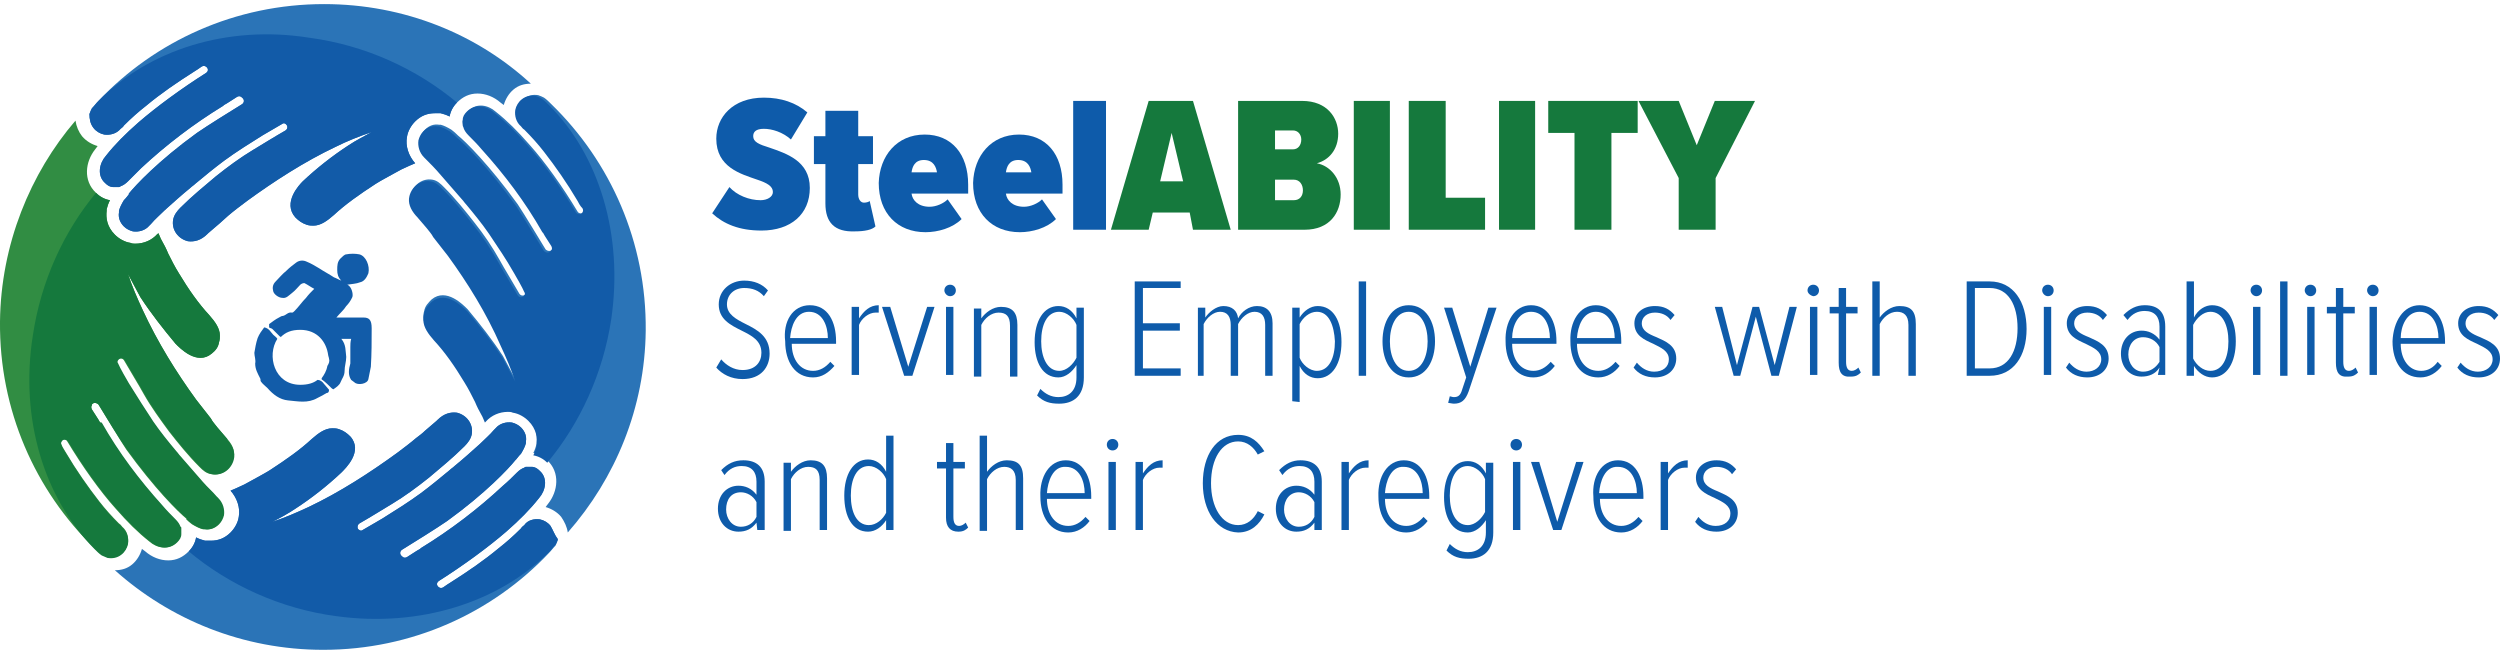 <?xml version="1.0" encoding="utf-8"?>
<!-- Generator: Adobe Illustrator 25.0.0, SVG Export Plug-In . SVG Version: 6.00 Build 0)  -->
<svg version="1.1" id="Layer_1" xmlns="http://www.w3.org/2000/svg" xmlns:xlink="http://www.w3.org/1999/xlink" x="0px" y="0px"
	 viewBox="0 0 304.7 79.7" style="enable-background:new 0 0 304.7 79.7;" xml:space="preserve">
<style type="text/css">
	.st0{fill:#2B74B7;}
	.st1{fill:#125BA8;}
	.st2{fill:#318D43;}
	.st3{fill:#15793D;}
	.st4{fill:#0E5BAA;}
	.st5{fill:#125CA9;}
</style>
<g>
	<path class="st0" d="M67.1,64.1c-0.3-0.4-0.8-0.7-1.3-0.8c-0.7-0.1-1.5,0.1-1.9,0.7l0,0l0,0c-0.1,0.1-0.3,0.2-0.4,0.4
		c-0.9,0.9-1.8,1.7-2.7,2.4c-1.8,1.5-3.7,2.8-5.9,4.2c-0.2,0.1-0.6,0.4-0.9,0.6c-0.2,0.1-0.4,0.1-0.6-0.1l0,0
		c-0.2-0.2-0.2-0.5,0.1-0.7c3-1.9,6-4.1,8.2-6c1.6-1.4,2.9-2.7,4-4.1c0.8-0.9,1.1-2.4,0.1-3.3c-0.3-0.3-0.6-0.5-1-0.5
		c-0.2,0-0.5,0-0.7,0c-0.1,0-0.2,0.1-0.2,0.1l0,0c-0.3,0.1-0.6,0.3-0.9,0.6c-0.5,0.5-1.1,1.1-1.7,1.6l0,0c-3,2.8-6.4,5.4-10,7.6
		l-0.1,0.1l0,0c-0.4,0.2-1.1,0.7-1.6,1c-0.2,0.1-0.3,0.1-0.5,0c0,0,0,0-0.1-0.1c-0.3-0.2-0.3-0.6,0-0.8c1.3-0.8,4.2-2.6,5.5-3.5
		c4.7-3.4,7.5-6.4,8.3-7.4l0.1-0.1c0.3-0.4,0.5-0.6,0.6-0.7c0.3-0.5,0.5-0.9,0.6-1.3v-0.2c0.1-0.6-0.1-1.2-0.6-1.7
		c-0.3-0.3-0.7-0.5-1.1-0.6c-0.7-0.1-1.5,0.1-2,0.7c-0.1,0.1-0.1,0.1-0.2,0.2l0,0c-0.5,0.6-1.1,1.1-1.7,1.7c-1,0.9-2,1.8-3.1,2.7
		c-0.2,0.2-0.4,0.3-0.6,0.5c-1.2,1-2.3,1.9-3.5,2.8c-1.5,1.1-3.1,2.1-4.7,3.1c-0.5,0.3-1.9,1.1-2.4,1.4c-0.1,0.1-0.3,0.1-0.4,0l0,0
		c-0.3-0.1-0.3-0.6,0-0.8c1.4-0.8,3-1.8,4-2.4c1.5-0.9,3-2,4.5-3.2c1.3-1.1,2.9-2.4,4.3-3.8c0.4-0.4,0.8-0.9,0.9-1.5
		c0.2-1.2-0.6-2.3-1.8-2.6c-0.8-0.1-1.6,0.1-2.4,0.9l-0.1,0.1c-0.5,0.4-0.9,0.8-1.4,1.2c-0.3,0.3-0.7,0.6-1.1,0.9
		c-0.7,0.6-1.5,1.2-2.3,1.8c-3.3,2.4-7,4.8-10.8,6.6c-1.5,0.7-2.9,1.3-4.4,1.8c1-0.5,1.9-1,2.8-1.6l0,0c2-1.3,3.9-2.8,5.6-4.4
		c0.5-0.5,2.7-2.6,1.1-4.4c-0.4-0.4-0.8-0.7-1.4-0.9c-0.3-0.1-0.6-0.1-0.8-0.1c-0.9,0-1.7,0.6-2.5,1.3c-1.4,1.3-3.1,2.5-5.1,3.8l0,0
		c-0.8,0.5-1.6,0.9-2.3,1.3c-0.5,0.3-1.1,0.6-1.8,0.9l0,0c-0.2,0.1-0.5,0.2-0.7,0.3c0.8,0.9,1.2,2.1,1,3.2c-0.1,0.7-0.5,1.4-1,1.9
		c-0.7,0.7-1.5,1-2.4,1c-0.2,0-0.3,0-0.5,0l0,0l0,0H25l0,0l0,0c-0.4-0.1-0.7-0.2-1.1-0.4c-0.1,0.6-0.4,1.2-0.9,1.7
		c-0.7,0.7-1.5,1.1-2.5,1.1s-2-0.4-2.8-1.1c-0.1-0.1-0.3-0.2-0.4-0.3c-0.2,0.7-0.6,1.4-1.2,1.9s-1.3,0.7-2.1,0.7
		c6.7,6,15.6,9.7,25.4,9.7c10.8,0,20.6-4.5,27.5-11.8c0.3-0.3,0.5-0.6,0.8-0.9c0.1-0.2,0.2-0.4,0.3-0.7
		C67.6,65.2,67.4,64.6,67.1,64.1"/>
	<path class="st1" d="M67.1,64.1c-0.3-0.4-0.8-0.7-1.3-0.8c-0.7-0.1-1.5,0.1-1.9,0.7l0,0l0,0c-0.1,0.1-0.3,0.2-0.4,0.4
		c-0.9,0.9-1.8,1.7-2.7,2.4c-1.8,1.5-3.7,2.8-5.9,4.2c-0.2,0.1-0.6,0.4-0.9,0.6c-0.2,0.1-0.4,0.1-0.6-0.1l0,0
		c-0.2-0.2-0.2-0.5,0.1-0.7c3-1.9,6-4.1,8.2-6c1.6-1.4,2.9-2.7,4-4.1c0.8-0.9,1.1-2.4,0.1-3.3c-0.3-0.3-0.6-0.5-1-0.5
		c-0.2,0-0.5,0-0.7,0c-0.1,0-0.2,0.1-0.2,0.1l0,0c-0.3,0.1-0.6,0.3-0.9,0.6c-0.5,0.5-1.1,1.1-1.7,1.6l0,0c-3,2.8-6.4,5.4-10,7.6
		l-0.1,0.1l0,0c-0.4,0.2-1.1,0.7-1.6,1c-0.2,0.1-0.3,0.1-0.5,0c0,0,0,0-0.1-0.1c-0.3-0.2-0.3-0.6,0-0.8c1.3-0.8,4.2-2.6,5.5-3.5
		c4.7-3.4,7.5-6.4,8.3-7.4l0.1-0.1c0.3-0.4,0.5-0.6,0.6-0.7c0.3-0.5,0.5-0.9,0.6-1.3v-0.2c0.1-0.6-0.1-1.2-0.6-1.7
		c-0.3-0.3-0.7-0.5-1.1-0.6c-0.7-0.1-1.5,0.1-2,0.7c-0.1,0.1-0.1,0.1-0.2,0.2l0,0c-0.5,0.6-1.1,1.1-1.7,1.7c-1,0.9-2,1.8-3.1,2.7
		c-0.2,0.2-0.4,0.3-0.6,0.5c-1.2,1-2.3,1.9-3.5,2.8c-1.5,1.1-3.1,2.1-4.7,3.1c-0.5,0.3-1.9,1.1-2.4,1.4c-0.1,0.1-0.3,0.1-0.4,0l0,0
		c-0.3-0.1-0.3-0.6,0-0.8c1.4-0.8,3-1.8,4-2.4c1.5-0.9,3-2,4.5-3.2c1.3-1.1,2.9-2.4,4.3-3.8c0.4-0.4,0.8-0.9,0.9-1.5
		c0.2-1.2-0.6-2.3-1.8-2.6c-0.8-0.1-1.6,0.1-2.4,0.9l-0.1,0.1c-0.5,0.4-0.9,0.8-1.4,1.2c-0.3,0.3-0.7,0.6-1.1,0.9
		c-0.7,0.6-1.5,1.2-2.3,1.8c-3.3,2.4-7,4.8-10.8,6.6c-1.5,0.7-2.9,1.3-4.4,1.8c1-0.5,1.9-1,2.8-1.6l0,0c2-1.3,3.9-2.8,5.6-4.4
		c0.5-0.5,2.7-2.6,1.1-4.4c-0.4-0.4-0.8-0.7-1.4-0.9c-0.3-0.1-0.6-0.1-0.8-0.1c-0.9,0-1.7,0.6-2.5,1.3c-1.4,1.3-3.1,2.5-5.1,3.8l0,0
		c-0.8,0.5-1.6,0.9-2.3,1.3c-0.5,0.3-1.1,0.6-1.8,0.9l0,0c-0.2,0.1-0.5,0.2-0.7,0.3c0.8,0.9,1.2,2.1,1,3.2c-0.1,0.7-0.5,1.4-1,1.9
		c-0.7,0.7-1.5,1-2.4,1c-0.2,0-0.3,0-0.5,0l0,0l0,0H25l0,0l0,0c-0.4-0.1-0.7-0.2-1.1-0.4c-0.1,0.6-0.4,1.2-0.9,1.7l0,0
		c4.9,4.1,11.2,7,18,7.9c10.2,1.4,19.8-1.7,25.9-7.8c0.3-0.3,0.5-0.6,0.8-0.9c0.1-0.2,0.2-0.4,0.3-0.7
		C67.6,65.2,67.4,64.6,67.1,64.1"/>
	<path class="st2" d="M27.7,53.5c-0.4-0.5-0.8-0.9-1.2-1.4c-0.3-0.4-0.6-0.7-0.8-1.1c-0.6-0.8-1.2-1.5-1.8-2.3
		c-2.4-3.3-4.7-7-6.5-10.9c-0.7-1.5-1.3-2.9-1.8-4.4c0.5,0.9,1,1.9,1.5,2.8l0,0c1.3,2,2.8,3.9,4.3,5.7c0.5,0.5,2.6,2.7,4.4,1.2
		c0.5-0.4,0.8-0.8,0.9-1.4c0.1-0.3,0.1-0.6,0.1-0.8c0-0.9-0.6-1.7-1.3-2.5c-1.3-1.4-2.5-3.1-3.7-5.1l0,0c-0.5-0.8-0.9-1.6-1.3-2.4
		c-0.2-0.5-0.5-1.1-0.9-1.8l0,0c-0.1-0.2-0.2-0.5-0.3-0.7c0,0,0,0.1-0.1,0.1c-0.7,0.8-1.7,1.2-2.7,1.2c-0.2,0-0.4,0-0.6-0.1
		c-0.7-0.1-1.4-0.5-1.9-1c-1-1-1.1-2.1-1-2.9l0,0l0,0v-0.2l0,0l0,0c0.1-0.4,0.2-0.7,0.4-1.1c-0.6-0.1-1.2-0.4-1.7-0.9
		c-1.6-1.5-1.3-3.8-0.1-5.3c0.1-0.1,0.2-0.3,0.3-0.4c-0.7-0.2-1.4-0.6-1.9-1.2c-0.4-0.5-0.7-1.2-0.8-1.9C3.7,21.1,0.1,29.8,0,39.2
		C-0.1,50,4.3,59.8,11.5,66.8c0.3,0.3,0.6,0.6,0.9,0.8c0.2,0.1,0.5,0.2,0.7,0.3c0.6,0.1,1.2,0,1.7-0.4c0.4-0.3,0.7-0.8,0.8-1.3
		c0.1-0.7-0.1-1.5-0.7-2l0,0l0,0c-0.1-0.1-0.2-0.3-0.4-0.4c-0.9-0.9-1.7-1.8-2.4-2.7c-1.4-1.8-2.8-3.8-4.1-6
		c-0.1-0.2-0.4-0.6-0.5-0.9c-0.1-0.2-0.1-0.4,0.1-0.6l0,0c0.1-0.1,0.5-0.1,0.6,0.2c1.8,3,4,6.1,5.9,8.2c1.4,1.6,2.7,2.9,4.1,4
		c0.9,0.8,2.3,1.1,3.3,0.1c0.3-0.3,0.5-0.6,0.5-1c0-0.2,0-0.5,0-0.7c0-0.1,0-0.2-0.1-0.2l0,0c-0.1-0.3-0.3-0.6-0.6-0.9
		c-0.5-0.5-1.1-1.1-1.6-1.7l0,0c-2.8-3.1-5.3-6.4-7.4-10.1h-0.1l0,0c-0.2-0.4-0.7-1.1-1-1.6c-0.1-0.2-0.1-0.4,0-0.5c0,0,0,0,0-0.1
		c0.2-0.3,0.6-0.2,0.8,0c0.8,1.3,2.6,4.3,3.4,5.5c3.4,4.7,6.3,7.6,7.3,8.4v0.1c0.4,0.4,0.6,0.5,0.7,0.6c0.5,0.3,0.9,0.5,1.3,0.6h0.2
		c0.6,0.1,1.2-0.1,1.7-0.6c0.3-0.3,0.5-0.7,0.6-1.1c0.1-0.7-0.1-1.5-0.7-2.1c-0.1-0.1-0.1-0.1-0.2-0.2l0,0c-0.5-0.6-1.1-1.1-1.7-1.8
		c-0.9-1-1.8-2.1-2.7-3.1c-0.2-0.2-0.3-0.4-0.5-0.6c-1-1.2-1.9-2.3-2.8-3.6c-1-1.5-2-3.1-3-4.7c-0.3-0.5-1.1-1.9-1.3-2.4
		c-0.1-0.1-0.1-0.3,0-0.4l0,0c0.2-0.3,0.6-0.3,0.8,0c0.8,1.4,1.8,3,2.4,4.1c0.9,1.6,2,3.1,3.1,4.6c1.1,1.4,2.3,2.9,3.7,4.3
		c0.4,0.4,0.8,0.8,1.5,0.9c1.2,0.2,2.3-0.6,2.6-1.8C28.7,55.2,28.5,54.4,27.7,53.5L27.7,53.5z"/>
	<path class="st0" d="M11.4,15.6c0.3,0.4,0.8,0.7,1.3,0.8c0.7,0.1,1.5-0.1,2-0.7l0,0l0,0c0.1-0.1,0.3-0.2,0.4-0.4
		c0.9-0.9,1.8-1.7,2.7-2.4c1.8-1.5,3.7-2.8,5.9-4.2c0.2-0.1,0.6-0.4,0.9-0.6C24.8,8,25,8,25.2,8.2l0,0c0.2,0.2,0.2,0.5-0.1,0.7
		c-3,1.9-6,4.1-8.2,6c-1.6,1.4-2.9,2.7-4,4.1c-0.8,0.9-1.1,2.4-0.1,3.3c0.3,0.3,0.6,0.5,1,0.5c0.2,0,0.5,0,0.7,0
		c0.1,0,0.2-0.1,0.2-0.1l0,0c0.3-0.1,0.6-0.3,0.9-0.6c0.5-0.5,1.1-1.1,1.6-1.6l0,0c3-2.8,6.4-5.4,10-7.6l0.1-0.1l0,0
		c0.4-0.2,1.1-0.7,1.6-1c0.2-0.1,0.3-0.1,0.5,0c0,0,0,0,0.1,0.1c0.3,0.2,0.3,0.6,0,0.8c-1.3,0.8-4.2,2.6-5.5,3.5
		c-4.7,3.4-7.5,6.4-8.3,7.4v0.1c-0.3,0.4-0.5,0.6-0.6,0.7c-0.3,0.5-0.5,0.9-0.6,1.3v0.2c-0.1,0.6,0.1,1.2,0.6,1.7
		c0.3,0.3,0.7,0.5,1.1,0.6c0.7,0.1,1.5-0.1,2-0.7c0.1-0.1,0.1-0.1,0.2-0.2l0,0c0.5-0.6,1.1-1.1,1.7-1.7c1-0.9,2-1.8,3.1-2.7
		c0.2-0.2,0.4-0.3,0.6-0.5c1.2-1,2.3-1.9,3.5-2.8c1.5-1.1,3.1-2.1,4.7-3.1c0.5-0.3,1.9-1.1,2.4-1.4c0.1-0.1,0.3-0.1,0.4,0l0,0
		c0.3,0.2,0.3,0.6,0,0.8c-1.4,0.8-3,1.8-4,2.4c-1.5,0.9-3,2-4.5,3.2c-1.3,1.1-2.9,2.4-4.3,3.8c-0.4,0.4-0.8,0.9-0.9,1.5
		c-0.2,1.2,0.6,2.3,1.8,2.6c0.8,0.1,1.6-0.1,2.4-0.9l0.1-0.1c0.5-0.4,0.9-0.8,1.4-1.2c0.3-0.3,0.7-0.6,1-0.9
		c0.7-0.6,1.5-1.2,2.3-1.8c3.3-2.4,7-4.8,10.8-6.6c1.4-0.7,2.9-1.3,4.4-1.8c-0.9,0.5-1.9,1-2.8,1.6l0,0c-2,1.3-3.9,2.8-5.6,4.4
		c-0.4,0.4-2.5,2.6-0.9,4.4c0.4,0.4,0.8,0.7,1.4,0.9c0.3,0.1,0.6,0.1,0.8,0.1c0.9,0,1.7-0.6,2.5-1.3c1.4-1.3,3.1-2.5,5.1-3.8l0,0
		c0.8-0.5,1.6-0.9,2.3-1.3c0.5-0.3,1.1-0.6,1.8-0.9l0,0c0.2-0.1,0.5-0.2,0.7-0.3c-0.8-0.9-1.2-2.1-1-3.2c0.1-0.7,0.5-1.4,1-1.9
		c0.7-0.7,1.5-1,2.4-1c0.2,0,0.3,0,0.5,0l0,0l0,0h0.2l0,0l0,0c0.4,0.1,0.7,0.2,1.1,0.4c0.1-0.6,0.4-1.2,0.9-1.7
		c0.7-0.7,1.5-1.1,2.5-1.1s2,0.4,2.8,1.1c0.1,0.1,0.3,0.2,0.4,0.3c0.2-0.7,0.6-1.4,1.2-1.9c0.6-0.5,1.3-0.7,2.1-0.7
		c-6.5-6-15.4-9.7-25.2-9.7C28.7,0.5,18.9,5,12,12.3c-0.3,0.3-0.5,0.6-0.8,0.9c-0.1,0.2-0.2,0.4-0.3,0.7
		C10.9,14.5,11,15.1,11.4,15.6"/>
	<path class="st1" d="M11.4,15.6c0.3,0.4,0.8,0.7,1.3,0.8c0.7,0.1,1.5-0.1,2-0.7l0,0l0,0c0.1-0.1,0.3-0.2,0.4-0.4
		c0.9-0.9,1.8-1.7,2.7-2.4c1.8-1.5,3.7-2.8,5.9-4.2c0.2-0.1,0.6-0.4,0.9-0.6C24.8,8,25,8,25.2,8.2l0,0c0.2,0.2,0.2,0.5-0.1,0.7
		c-3,1.9-6,4.1-8.2,6c-1.6,1.4-2.9,2.7-4,4.1c-0.8,0.9-1.1,2.4-0.1,3.3c0.3,0.3,0.6,0.5,1,0.5c0.2,0,0.5,0,0.7,0
		c0.1,0,0.2-0.1,0.2-0.1l0,0c0.3-0.1,0.6-0.3,0.9-0.6c0.5-0.5,1.1-1.1,1.6-1.6l0,0c3-2.8,6.4-5.4,10-7.6l0.1-0.1l0,0
		c0.4-0.2,1.1-0.7,1.6-1c0.2-0.1,0.3-0.1,0.5,0c0,0,0,0,0.1,0.1c0.3,0.2,0.3,0.6,0,0.8c-1.3,0.8-4.2,2.6-5.5,3.5
		c-4.7,3.4-7.5,6.4-8.3,7.4v0.1c-0.3,0.4-0.5,0.6-0.6,0.7c-0.3,0.5-0.5,0.9-0.6,1.3v0.2c-0.1,0.6,0.1,1.2,0.6,1.7
		c0.3,0.3,0.7,0.5,1.1,0.6c0.7,0.1,1.5-0.1,2-0.7c0.1-0.1,0.1-0.1,0.2-0.2l0,0c0.5-0.6,1.1-1.1,1.7-1.7c1-0.9,2-1.8,3.1-2.7
		c0.2-0.2,0.4-0.3,0.6-0.5c1.2-1,2.3-1.9,3.5-2.8c1.5-1.1,3.1-2.1,4.7-3.1c0.5-0.3,1.9-1.1,2.4-1.4c0.1-0.1,0.3-0.1,0.4,0l0,0
		c0.3,0.2,0.3,0.6,0,0.8c-1.4,0.8-3,1.8-4,2.4c-1.5,0.9-3,2-4.5,3.2c-1.3,1.1-2.9,2.4-4.3,3.8c-0.4,0.4-0.8,0.9-0.9,1.5
		c-0.2,1.2,0.6,2.3,1.8,2.6c0.8,0.1,1.6-0.1,2.4-0.9l0.1-0.1c0.5-0.4,0.9-0.8,1.4-1.2c0.3-0.3,0.7-0.6,1-0.9
		c0.7-0.6,1.5-1.2,2.3-1.8c3.3-2.4,7-4.8,10.8-6.6c1.4-0.7,2.9-1.3,4.4-1.8c-0.9,0.5-1.9,1-2.8,1.6l0,0c-2,1.3-3.9,2.8-5.6,4.4
		c-0.4,0.4-2.5,2.6-0.9,4.4c0.4,0.4,0.8,0.7,1.4,0.9c0.3,0.1,0.6,0.1,0.8,0.1c0.9,0,1.7-0.6,2.5-1.3c1.4-1.3,3.1-2.5,5.1-3.8l0,0
		c0.8-0.5,1.6-0.9,2.3-1.3c0.5-0.3,1.1-0.6,1.8-0.9l0,0c0.2-0.1,0.5-0.2,0.7-0.3c-0.8-0.9-1.2-2.1-1-3.2c0.1-0.7,0.5-1.4,1-1.9
		c0.7-0.7,1.5-1,2.4-1c0.2,0,0.3,0,0.5,0l0,0l0,0h0.2l0,0l0,0c0.4,0.1,0.7,0.2,1.1,0.4c0.1-0.6,0.4-1.2,0.9-1.7l0,0
		c-4.9-4.1-11.2-7-18-7.9C27.7,3,18.1,6.1,12,12.3c-0.3,0.3-0.5,0.6-0.8,0.9c-0.1,0.2-0.2,0.4-0.3,0.7C10.9,14.5,11,15.1,11.4,15.6"
		/>
	<path class="st3" d="M11.5,66.9c0.3,0.3,0.6,0.6,0.9,0.8c0.2,0.1,0.5,0.2,0.7,0.3c0.6,0.1,1.2,0,1.7-0.4c0.4-0.3,0.7-0.8,0.8-1.3
		c0.1-0.7-0.1-1.5-0.7-2l0,0l0,0c-0.1-0.1-0.2-0.3-0.4-0.4c-0.9-0.9-1.7-1.8-2.4-2.7c-1.4-1.8-2.8-3.8-4.1-6
		c-0.1-0.2-0.4-0.6-0.5-0.9c-0.1-0.2-0.1-0.4,0.1-0.6l0,0c0.2-0.2,0.5-0.1,0.7,0.1c1.8,3,4,6.1,5.9,8.2c1.4,1.6,2.7,2.9,4.1,4
		c0.9,0.8,2.3,1.1,3.3,0.1c0.3-0.3,0.5-0.6,0.5-1c0-0.2,0-0.5,0-0.7c0-0.1,0-0.2-0.1-0.2l0,0c-0.1-0.3-0.3-0.6-0.6-0.9
		c-0.5-0.5-1.1-1.1-1.6-1.7l0,0c-2.8-3.1-5.3-6.4-7.4-10.1h-0.2l0,0c-0.2-0.4-0.7-1.1-1-1.6c-0.1-0.2-0.1-0.4,0-0.5c0,0,0,0,0-0.1
		c0.2-0.3,0.6-0.2,0.8,0c0.8,1.3,2.6,4.3,3.5,5.5c3.4,4.7,6.3,7.6,7.3,8.4v0.1c0.4,0.4,0.6,0.5,0.7,0.6c0.5,0.3,0.9,0.5,1.3,0.6H25
		c0.6,0.1,1.2-0.1,1.7-0.6c0.3-0.3,0.5-0.7,0.6-1.1c0.1-0.7-0.1-1.5-0.7-2.1c-0.1-0.1-0.1-0.1-0.2-0.2l0,0c-0.5-0.6-1.1-1.1-1.7-1.8
		c-0.9-1-1.8-2.1-2.7-3.1c-0.2-0.2-0.3-0.4-0.5-0.6c-1-1.2-1.9-2.3-2.8-3.6c-1-1.5-2-3.1-3-4.7c-0.3-0.5-1.1-1.9-1.3-2.4
		c-0.1-0.1-0.1-0.3,0-0.4l0,0c0.2-0.3,0.6-0.3,0.8,0c0.8,1.4,1.8,3,2.4,4.1c0.9,1.6,2,3.1,3.1,4.6c1.1,1.4,2.3,2.9,3.7,4.3
		c0.4,0.4,0.8,0.8,1.5,0.9c1.2,0.2,2.3-0.6,2.6-1.8c0.2-0.8-0.1-1.6-0.8-2.4v-0.1c-0.4-0.5-0.8-0.9-1.2-1.4
		c-0.3-0.4-0.6-0.7-0.8-1.1c-0.6-0.8-1.2-1.5-1.8-2.3c-2.4-3.3-4.7-7-6.5-10.9c-0.7-1.5-1.3-2.9-1.8-4.4c0.5,0.9,1,1.9,1.5,2.8l0,0
		c1.3,2,2.8,3.9,4.3,5.7c0.5,0.5,2.6,2.7,4.4,1.2c0.5-0.4,0.8-0.8,0.9-1.4c0.1-0.3,0.1-0.6,0.1-0.8c0-0.9-0.6-1.7-1.3-2.5
		c-1.3-1.4-2.5-3.1-3.7-5.1l0,0c-0.5-0.8-0.9-1.6-1.3-2.4c-0.2-0.5-0.5-1.1-0.9-1.8l0,0c-0.1-0.2-0.2-0.5-0.3-0.7c0,0,0,0.1-0.1,0.1
		c-0.7,0.8-1.7,1.2-2.7,1.2c-0.2,0-0.4,0-0.6-0.1c-0.7-0.1-1.4-0.5-1.9-1c-1-1-1.1-2.1-1-2.9l0,0l0,0v-0.2l0,0l0,0
		c0.1-0.4,0.2-0.7,0.4-1.1c-0.6-0.1-1.2-0.4-1.7-0.9l0,0C7.8,28.2,5,34.2,4,40.9C2.4,51.1,5.4,60.7,11.5,66.9"/>
	<path class="st0" d="M50.8,26.1c0.4,0.5,0.8,0.9,1.2,1.4c0.3,0.4,0.6,0.7,0.8,1.1c0.6,0.8,1.2,1.5,1.8,2.3c2.4,3.3,4.7,7,6.4,10.9
		c0.7,1.5,1.3,2.9,1.8,4.4c-0.5-0.9-1-1.9-1.5-2.8l0,0c-1.3-2-2.8-3.9-4.3-5.7c-0.5-0.5-2.6-2.7-4.4-1.2c-0.4,0.4-0.8,0.8-0.9,1.4
		c-0.1,0.3-0.1,0.6-0.1,0.8c0,0.9,0.6,1.7,1.3,2.5c1.3,1.4,2.5,3.1,3.7,5.1l0,0c0.5,0.8,0.9,1.6,1.3,2.4c0.2,0.5,0.5,1.1,0.9,1.8
		l0,0c0.1,0.2,0.2,0.5,0.3,0.7l0.1-0.1c0.7-0.8,1.7-1.2,2.7-1.2c0.2,0,0.4,0,0.6,0.1c0.7,0.1,1.4,0.5,1.9,1c1,1,1.1,2.1,1,2.9l0,0
		l0,0v0.2l0,0l0,0c-0.1,0.4-0.2,0.7-0.4,1.1c0.6,0.1,1.2,0.4,1.7,0.9c1.6,1.5,1.3,3.8,0.1,5.3c-0.1,0.1-0.2,0.3-0.3,0.4
		c0.7,0.2,1.4,0.6,1.9,1.2c0.4,0.6,0.7,1.2,0.8,1.9c5.8-6.6,9.4-15.2,9.5-24.6c0.1-10.8-4.3-20.6-11.5-27.6
		c-0.3-0.3-0.6-0.6-0.9-0.8c-0.2-0.1-0.4-0.2-0.7-0.3c-0.6-0.1-1.2,0-1.7,0.4c-0.4,0.3-0.7,0.8-0.8,1.3c-0.1,0.7,0.1,1.5,0.7,2l0,0
		l0,0c0.1,0.1,0.2,0.3,0.4,0.4c0.9,0.9,1.7,1.8,2.4,2.7c1.4,1.8,2.8,3.8,4.1,6c0.1,0.2,0.3,0.6,0.5,0.9c0.1,0.2,0.1,0.4-0.1,0.6l0,0
		c-0.2,0.2-0.6,0.1-0.7-0.1c-1.8-3-4-6.1-5.9-8.2c-1.4-1.6-2.7-2.9-4.1-4c-0.9-0.8-2.3-1.1-3.3-0.1c-0.3,0.3-0.5,0.6-0.5,1
		c-0.1,0.2,0,0.5,0,0.7c0,0.1,0.1,0.2,0.1,0.2l0,0c0.1,0.3,0.3,0.6,0.6,0.9c0.5,0.5,1.1,1.1,1.6,1.7l0,0c2.8,3.1,5.3,6.4,7.4,10.1
		l0.1,0.1l0,0c0.2,0.4,0.7,1.1,1,1.6c0.1,0.2,0.1,0.4,0,0.5c0,0,0,0-0.1,0.1c-0.2,0.3-0.6,0.2-0.8,0c-0.8-1.3-2.6-4.3-3.4-5.5
		c-3.4-4.7-6.3-7.6-7.3-8.4l-0.1-0.1c-0.4-0.4-0.6-0.5-0.7-0.6c-0.5-0.3-0.9-0.5-1.3-0.6h-0.2c-0.6-0.1-1.2,0.1-1.7,0.6
		c-0.3,0.3-0.5,0.7-0.6,1.1c-0.1,0.7,0.1,1.5,0.7,2.1c0.1,0.1,0.1,0.1,0.2,0.2l0,0c0.5,0.6,1.1,1.1,1.7,1.8c0.9,1,1.8,2.1,2.7,3.1
		c0.2,0.2,0.3,0.4,0.5,0.6c1,1.2,1.9,2.3,2.8,3.6c1,1.5,2.1,3.1,3,4.7c0.3,0.5,1.1,1.9,1.3,2.4c0.1,0.1,0.1,0.3,0,0.4l0,0
		c-0.2,0.3-0.6,0.3-0.8,0c-0.8-1.4-1.8-3-2.4-4.1c-0.9-1.6-1.9-3.1-3.1-4.6c-1.1-1.4-2.3-2.9-3.7-4.3c-0.4-0.4-0.8-0.8-1.4-0.9
		c-1.2-0.2-2.3,0.6-2.6,1.8C49.9,24.5,50.2,25.3,50.8,26.1L50.8,26.1z"/>
	<path class="st1" d="M66.9,12.8c-0.3-0.3-0.6-0.6-0.9-0.8c-0.2-0.1-0.4-0.2-0.7-0.3c-0.6-0.1-1.2,0-1.7,0.4
		c-0.4,0.3-0.7,0.8-0.8,1.3c-0.1,0.7,0.1,1.5,0.7,2l0,0l0,0c0.1,0.1,0.2,0.3,0.4,0.4c0.9,0.9,1.7,1.8,2.4,2.7c1.4,1.8,2.8,3.8,4.1,6
		c0.1,0.2,0.3,0.6,0.6,0.9c0.1,0.2,0.1,0.4-0.1,0.6l0,0c-0.2,0.2-0.6,0.1-0.7-0.1c-1.8-3-4-6.1-5.9-8.2c-1.4-1.6-2.7-2.9-4.1-4
		c-0.9-0.8-2.3-1.1-3.3-0.1c-0.3,0.3-0.5,0.6-0.5,1c-0.1,0.2,0,0.5,0,0.7c0,0.1,0.1,0.2,0.1,0.3l0,0c0.1,0.3,0.3,0.6,0.6,0.9
		c0.5,0.5,1.1,1.1,1.6,1.7l0,0c2.8,3.1,5.3,6.4,7.4,10.1l0.1,0.1l0,0c0.2,0.4,0.7,1.1,1,1.6c0.1,0.2,0.1,0.4,0,0.5c0,0,0,0-0.1,0.1
		c-0.2,0.3-0.6,0.2-0.8,0c-0.8-1.3-2.6-4.3-3.4-5.5c-3.4-4.7-6.3-7.6-7.3-8.4l-0.1-0.1c-0.4-0.4-0.6-0.5-0.7-0.6
		c-0.5-0.3-0.9-0.5-1.3-0.6h-0.2c-0.6-0.1-1.2,0.1-1.7,0.6c-0.3,0.3-0.5,0.7-0.6,1.1c-0.1,0.7,0.1,1.5,0.7,2.1
		c0.1,0.1,0.1,0.1,0.2,0.2l0,0c0.6,0.6,1.1,1.1,1.7,1.8c0.9,1,1.8,2.1,2.7,3.1c0.2,0.2,0.3,0.4,0.5,0.6c1,1.2,1.9,2.3,2.8,3.6
		c1,1.5,2.1,3.1,3,4.7c0.3,0.5,1.1,1.9,1.3,2.4c0.1,0.1,0.1,0.3,0,0.4l0,0c-0.2,0.3-0.6,0.3-0.8,0c-0.8-1.4-1.8-3-2.4-4.1
		c-0.9-1.6-1.9-3.1-3.1-4.6c-1.1-1.4-2.3-2.9-3.7-4.3c-0.4-0.4-0.8-0.8-1.4-0.9c-1.2-0.2-2.3,0.6-2.6,1.8c-0.2,0.8,0.1,1.6,0.8,2.4
		l0.1,0.1c0.4,0.5,0.8,0.9,1.2,1.4c0.3,0.4,0.6,0.7,0.8,1.1c0.6,0.8,1.2,1.5,1.8,2.3c2.4,3.3,4.7,7,6.4,10.9
		c0.7,1.5,1.3,2.9,1.8,4.4c-0.5-0.9-1-1.9-1.5-2.8l0,0c-1.3-2-2.8-3.9-4.3-5.7c-0.5-0.5-2.6-2.7-4.4-1.2c-0.4,0.4-0.8,0.8-0.9,1.4
		c-0.1,0.3-0.1,0.6-0.1,0.8c0,0.9,0.6,1.7,1.3,2.5c1.3,1.4,2.5,3.1,3.7,5.1l0,0c0.5,0.8,0.9,1.6,1.3,2.4c0.2,0.5,0.5,1.1,0.9,1.8
		l0,0c0.1,0.2,0.2,0.5,0.3,0.7l0.1-0.1c0.7-0.8,1.7-1.2,2.7-1.2c0.2,0,0.4,0,0.6,0.1c0.7,0.1,1.4,0.5,1.9,1c1,1,1.1,2.1,1,2.9l0,0
		l0,0v0.2l0,0l0,0c-0.1,0.4-0.2,0.7-0.4,1.1c0.6,0.1,1.2,0.4,1.7,0.9l0,0c4-4.8,6.8-10.9,7.8-17.5C76,28.6,73,18.9,66.9,12.8"/>
	<path class="st4" d="M88.9,22.8c0.9,1,2.4,1.6,3.8,1.6c0.8,0,1.5-0.4,1.5-1c0-0.7-0.7-1.1-1.9-1.5c-2-0.7-5-1.5-5-5
		c0-2.6,2-5,5.8-5c2.1,0,3.9,0.6,5.3,1.8l-2,3.3c-1-0.9-2.3-1.3-3.3-1.3s-1.3,0.4-1.3,0.9c0,0.7,0.7,1,2,1.4c2,0.7,4.9,1.6,4.9,4.9
		c0,3.2-2.3,5.2-5.9,5.2c-2.7,0-4.6-0.8-6-2.1L88.9,22.8z"/>
	<path class="st4" d="M100.6,24.8V20h-1.4v-3.4h1.4v-3.1h4v3.1h1.8V20h-1.8v3.7c0,0.6,0.3,1,0.7,1c0.3,0,0.6-0.1,0.7-0.2l0.7,3.1
		c-0.4,0.4-1.3,0.6-2.5,0.6C101.7,28.3,100.6,27.1,100.6,24.8"/>
	<path class="st4" d="M112.7,16.4c3.3,0,5.3,2.4,5.3,6.1v1.1h-6.9c0.1,0.8,0.8,1.6,2.2,1.6c0.8,0,1.7-0.4,2.2-0.9l1.7,2.4
		c-1.1,1.1-2.9,1.6-4.4,1.6c-3.4,0-5.7-2.3-5.7-6C107.2,19,109.3,16.4,112.7,16.4 M111.1,21h3.1c-0.1-0.6-0.4-1.5-1.6-1.5
		C111.5,19.5,111.2,20.3,111.1,21"/>
	<path class="st4" d="M124.2,16.4c3.3,0,5.3,2.4,5.3,6.1v1.1h-6.9c0.1,0.8,0.8,1.6,2.2,1.6c0.8,0,1.7-0.4,2.2-0.9l1.7,2.4
		c-1.1,1.1-2.9,1.6-4.4,1.6c-3.4,0-5.7-2.3-5.7-6C118.7,19,120.8,16.4,124.2,16.4 M122.6,21h3.1c-0.1-0.6-0.4-1.5-1.6-1.5
		C123,19.5,122.7,20.3,122.6,21"/>
	<rect x="130.8" y="12.3" class="st4" width="4" height="15.7"/>
	<path class="st3" d="M145,25.9h-4.5L140,28h-4.6l4.6-15.7h5.4L150,28h-4.6L145,25.9z M141.4,22.1h2.8l-1.4-5.9L141.4,22.1z"/>
	<path class="st3" d="M150.9,12.3h7.8c3.1,0,4.4,2.1,4.4,4c0,1.9-1.1,3.2-2.6,3.6c1.6,0.3,2.9,1.8,2.9,3.8c0,2.2-1.3,4.3-4.4,4.3
		h-8.1L150.9,12.3L150.9,12.3z M157.6,18.2c0.6,0,1-0.5,1-1.2c0-0.6-0.4-1.1-1-1.1h-2.2v2.3L157.6,18.2L157.6,18.2z M157.7,24.4
		c0.7,0,1.1-0.5,1.1-1.2s-0.4-1.3-1.1-1.3h-2.3v2.5H157.7L157.7,24.4z"/>
	<rect x="165" y="12.3" class="st3" width="4.4" height="15.7"/>
	<polygon class="st3" points="171.7,12.3 176.2,12.3 176.2,24.1 181,24.1 181,28 171.7,28 	"/>
	<rect x="182.7" y="12.3" class="st3" width="4.4" height="15.7"/>
	<polygon class="st3" points="191.9,16.2 188.7,16.2 188.7,12.3 199.6,12.3 199.6,16.2 196.4,16.2 196.4,28 191.9,28 	"/>
	<polygon class="st3" points="204.6,21.7 199.7,12.3 204.6,12.3 206.8,17.7 209,12.3 213.9,12.3 209.1,21.7 209.1,28 204.6,28 	"/>
	<path class="st4" d="M87.9,43.8c0.6,0.7,1.5,1.3,2.6,1.3c1.6,0,2.3-1,2.3-2.1c0-1.5-1.2-2.1-2.4-2.7c-1.4-0.7-2.8-1.4-2.8-3.2
		c0-1.7,1.4-2.9,3.1-2.9c1.2,0,2.2,0.4,2.9,1.2l-0.5,0.7c-0.6-0.7-1.4-1-2.4-1c-1.2,0-2.1,0.8-2.1,2s1.1,1.8,2.3,2.4
		c1.4,0.7,2.9,1.5,2.9,3.6c0,1.6-1,3.1-3.3,3.1c-1.4,0-2.5-0.6-3.2-1.4L87.9,43.8z"/>
	<path class="st4" d="M98.7,37.2c2.2,0,3.2,2,3.2,4.4v0.3h-5.4c0,1.9,1,3.3,2.6,3.3c0.8,0,1.5-0.4,2.1-1.1l0.5,0.5
		c-0.7,0.8-1.5,1.4-2.6,1.4c-2.2,0-3.4-1.9-3.4-4.4C95.4,39.2,96.6,37.2,98.7,37.2 M96.3,41.2h4.6c0-1.4-0.6-3.2-2.3-3.2
		C97,38,96.4,39.8,96.3,41.2"/>
	<path class="st4" d="M103.8,37.4h0.9v1.4c0.6-0.9,1.3-1.6,2.4-1.6v0.9c-0.1,0-0.2,0-0.4,0c-0.8,0-1.7,0.7-2,1.5v6.1h-0.9V37.4z"/>
	<polygon class="st4" points="107.5,37.4 108.5,37.4 110.7,44.7 113,37.4 113.9,37.4 111.2,45.8 110.2,45.8 	"/>
	<path class="st4" d="M115.1,35.4c0-0.4,0.3-0.7,0.7-0.7s0.7,0.3,0.7,0.7s-0.3,0.7-0.7,0.7S115.1,35.7,115.1,35.4 M115.3,37.4h0.9
		v8.3h-0.9V37.4z"/>
	<path class="st4" d="M123.1,39.7c0-1.2-0.5-1.6-1.4-1.6s-1.7,0.7-2.1,1.5v6.3h-0.9v-8.3h0.9v1.2c0.5-0.7,1.4-1.4,2.4-1.4
		c1.4,0,2,0.7,2,2.2v6.3h-0.9V39.7z"/>
	<path class="st4" d="M126.8,47.4c0.6,0.6,1.3,1,2.2,1c1.2,0,2.2-0.7,2.2-2.4v-1.5c-0.5,0.8-1.3,1.5-2.2,1.5c-1.9,0-2.9-1.8-2.9-4.3
		c0-2.6,1.1-4.4,2.9-4.4c0.9,0,1.7,0.5,2.2,1.5v-1.3h0.9V46c0,2.3-1.3,3.2-3,3.2c-1.1,0-1.9-0.2-2.7-1L126.8,47.4z M131.2,39.6
		c-0.3-0.8-1.2-1.6-2.1-1.6c-1.5,0-2.2,1.6-2.2,3.6c0,1.9,0.7,3.6,2.2,3.6c0.9,0,1.7-0.8,2.1-1.6V39.6z"/>
	<polygon class="st4" points="138.3,34.3 143.9,34.3 143.9,35.1 139.3,35.1 139.3,39.4 143.8,39.4 143.8,40.3 139.3,40.3 
		139.3,44.9 143.9,44.9 143.9,45.8 138.3,45.8 	"/>
	<path class="st4" d="M154.2,39.6c0-1-0.4-1.6-1.3-1.6c-0.8,0-1.6,0.7-2,1.5v6.3H150v-6.2c0-1-0.4-1.6-1.3-1.6c-0.8,0-1.6,0.7-2,1.5
		v6.3H146v-8.3h0.9v1.2c0.4-0.6,1.3-1.4,2.2-1.4c1.1,0,1.7,0.6,1.8,1.5c0.4-0.8,1.3-1.5,2.3-1.5c1.2,0,1.9,0.7,1.9,2.1v6.4h-0.9
		V39.6L154.2,39.6z"/>
	<path class="st4" d="M157.5,48.9V37.5h0.9v1.2c0.5-0.8,1.3-1.4,2.2-1.4c1.9,0,2.9,1.8,2.9,4.4c0,2.6-1.1,4.4-2.9,4.4
		c-0.9,0-1.7-0.5-2.2-1.5V49L157.5,48.9L157.5,48.9z M160.5,38c-0.9,0-1.7,0.7-2.1,1.5v4.1c0.3,0.8,1.2,1.6,2.1,1.6
		c1.5,0,2.2-1.6,2.2-3.6C162.6,39.7,162,38,160.5,38"/>
	<rect x="165.6" y="34.3" class="st4" width="0.9" height="11.5"/>
	<path class="st4" d="M168.5,41.6c0-2.4,1.1-4.4,3.2-4.4c2.1,0,3.2,2,3.2,4.4s-1.1,4.4-3.2,4.4S168.5,44,168.5,41.6 M174,41.6
		c0-1.8-0.7-3.6-2.3-3.6s-2.3,1.8-2.3,3.6s0.7,3.6,2.3,3.6C173.3,45.2,174,43.4,174,41.6"/>
	<path class="st4" d="M177.2,48.4c0.5,0,0.8-0.2,1-0.9l0.5-1.5l-2.7-8.5h1l2.2,7.2l2.2-7.2h1L179,47.7c-0.4,1.1-0.9,1.5-1.8,1.5
		c-0.2,0-0.6-0.1-0.7-0.1l0.2-0.8C176.8,48.3,177,48.4,177.2,48.4"/>
	<path class="st4" d="M186.6,37.2c2.1,0,3.1,2,3.1,4.4v0.3h-5.4c0,1.9,1,3.3,2.6,3.3c0.8,0,1.5-0.4,2.1-1.1l0.5,0.5
		c-0.6,0.8-1.5,1.4-2.6,1.4c-2.2,0-3.4-1.9-3.4-4.4C183.4,39.2,184.6,37.2,186.6,37.2 M184.3,41.2h4.6c0-1.4-0.6-3.2-2.3-3.2
		C185,38,184.3,39.8,184.3,41.2"/>
	<path class="st4" d="M194.5,37.2c2.1,0,3.1,2,3.1,4.4v0.3h-5.4c0,1.9,1,3.3,2.6,3.3c0.8,0,1.5-0.4,2.1-1.1l0.5,0.5
		c-0.6,0.8-1.5,1.4-2.6,1.4c-2.2,0-3.4-1.9-3.4-4.4C191.3,39.2,192.5,37.2,194.5,37.2 M192.2,41.2h4.6c0-1.4-0.6-3.2-2.3-3.2
		C192.9,38,192.3,39.8,192.2,41.2"/>
	<path class="st4" d="M199.5,44.2c0.5,0.6,1.2,1.1,2.1,1.1c1.1,0,1.8-0.6,1.8-1.5c0-1-0.9-1.4-1.9-1.9c-1.1-0.5-2.3-1-2.3-2.5
		c0-1.2,1-2.1,2.5-2.1c1.1,0,1.8,0.4,2.4,1.1l-0.5,0.6c-0.4-0.6-1.1-0.9-1.9-0.9c-1,0-1.6,0.6-1.6,1.3c0,0.9,0.8,1.3,1.8,1.7
		c1.1,0.5,2.4,1,2.4,2.6c0,1.3-1,2.3-2.6,2.3c-1.1,0-2-0.4-2.6-1.2L199.5,44.2z"/>
	<polygon class="st4" points="214,38.6 212.1,45.8 211.3,45.8 209,37.4 209.9,37.4 211.7,44.5 213.6,37.4 214.4,37.4 216.3,44.5 
		218.1,37.4 219,37.4 216.8,45.8 215.9,45.8 	"/>
	<path class="st4" d="M220.3,35.4c0-0.4,0.3-0.7,0.7-0.7s0.7,0.3,0.7,0.7s-0.3,0.7-0.7,0.7C220.6,36,220.3,35.7,220.3,35.4
		 M220.6,37.4h0.9v8.3h-0.9V37.4z"/>
	<path class="st4" d="M224.1,44.2v-6H223v-0.8h1.1v-2.3h0.9v2.3h1.4v0.8H225v5.9c0,0.7,0.2,1.1,0.7,1.1c0.3,0,0.6-0.2,0.8-0.4
		l0.3,0.6c-0.3,0.3-0.6,0.5-1.2,0.5C224.5,46,224.1,45.4,224.1,44.2"/>
	<path class="st4" d="M232.6,39.6c0-1.2-0.6-1.6-1.4-1.6c-0.9,0-1.7,0.7-2.1,1.5v6.3h-0.9V34.3h0.9v4.4c0.5-0.7,1.4-1.4,2.4-1.4
		c1.4,0,2,0.6,2,2.2v6.3h-0.9V39.6L232.6,39.6z"/>
	<path class="st4" d="M239.7,34.3h2.8c2.9,0,4.5,2.5,4.5,5.8s-1.6,5.7-4.5,5.7h-2.8V34.3z M242.5,44.9c2.3,0,3.4-2.1,3.4-4.9
		s-1.1-4.9-3.4-4.9h-1.8v9.8C240.7,44.9,242.5,44.9,242.5,44.9z"/>
	<path class="st4" d="M248.9,35.4c0-0.4,0.3-0.7,0.7-0.7s0.7,0.3,0.7,0.7s-0.3,0.7-0.7,0.7S248.9,35.7,248.9,35.4 M249.1,37.4h0.9
		v8.3h-0.9V37.4z"/>
	<path class="st4" d="M252.2,44.2c0.5,0.6,1.2,1.1,2.1,1.1c1,0,1.8-0.6,1.8-1.5c0-1-0.9-1.4-1.9-1.9c-1.1-0.5-2.3-1-2.3-2.5
		c0-1.2,1-2.1,2.5-2.1c1.1,0,1.8,0.4,2.4,1.1l-0.5,0.6c-0.4-0.6-1.1-0.9-1.9-0.9c-1,0-1.6,0.6-1.6,1.3c0,0.9,0.8,1.3,1.8,1.7
		c1.1,0.5,2.4,1,2.4,2.6c0,1.3-1,2.3-2.6,2.3c-1.1,0-2-0.4-2.6-1.2L252.2,44.2z"/>
	<path class="st4" d="M263.2,44.8c-0.5,0.8-1.3,1.1-2.2,1.1c-1.4,0-2.5-1.1-2.5-2.8s1.1-2.8,2.5-2.8c0.8,0,1.6,0.3,2.2,1.1v-1.6
		c0-1.2-0.6-1.9-1.8-1.9c-0.8,0-1.5,0.3-2.1,1.1l-0.5-0.6c0.8-0.8,1.6-1.2,2.6-1.2c1.6,0,2.5,0.8,2.5,2.6v5.9H263L263.2,44.8
		L263.2,44.8z M263.2,42.3c-0.4-0.8-1.2-1.2-2-1.2c-1.1,0-1.8,0.9-1.8,2.1c0,1.1,0.7,2.1,1.8,2.1c0.8,0,1.5-0.4,2-1.2V42.3z"/>
	<path class="st4" d="M266.5,34.3h0.9v4.4c0.5-1,1.4-1.5,2.2-1.5c1.9,0,2.9,1.8,2.9,4.4c0,2.6-1.1,4.4-2.9,4.4
		c-0.9,0-1.7-0.6-2.2-1.4v1.2h-0.9V34.3z M269.4,45.2c1.5,0,2.2-1.6,2.2-3.6c0-1.9-0.7-3.6-2.2-3.6c-0.9,0-1.7,0.8-2.1,1.6v4.1
		C267.7,44.5,268.5,45.2,269.4,45.2"/>
	<path class="st4" d="M274.3,35.4c0-0.4,0.3-0.7,0.7-0.7c0.4,0,0.7,0.3,0.7,0.7s-0.3,0.7-0.7,0.7S274.3,35.7,274.3,35.4 M274.6,37.4
		h0.9v8.3h-0.9V37.4z"/>
	<rect x="277.9" y="34.3" class="st4" width="0.9" height="11.5"/>
	<path class="st4" d="M280.9,35.4c0-0.4,0.3-0.7,0.7-0.7s0.7,0.3,0.7,0.7s-0.3,0.7-0.7,0.7S280.9,35.7,280.9,35.4 M281.2,37.4h0.9
		v8.3h-0.9V37.4z"/>
	<path class="st4" d="M284.7,44.2v-6h-1.1v-0.8h1.1v-2.3h0.9v2.3h1.4v0.8h-1.4v5.9c0,0.7,0.2,1.1,0.7,1.1c0.3,0,0.6-0.2,0.8-0.4
		l0.3,0.6c-0.3,0.3-0.6,0.5-1.2,0.5C285.1,46,284.7,45.4,284.7,44.2"/>
	<path class="st4" d="M288.5,35.4c0-0.4,0.3-0.7,0.7-0.7c0.4,0,0.7,0.3,0.7,0.7s-0.3,0.7-0.7,0.7S288.5,35.7,288.5,35.4 M288.8,37.4
		h0.9v8.3h-0.9V37.4z"/>
	<path class="st4" d="M294.9,37.2c2.1,0,3.1,2,3.1,4.4v0.3h-5.4c0,1.9,1,3.3,2.5,3.3c0.8,0,1.5-0.4,2-1.1l0.5,0.5
		c-0.6,0.8-1.5,1.4-2.6,1.4c-2.2,0-3.4-1.9-3.4-4.4C291.7,39.2,292.9,37.2,294.9,37.2 M292.6,41.2h4.6c0-1.4-0.6-3.2-2.3-3.2
		C293.3,38,292.6,39.8,292.6,41.2"/>
	<path class="st4" d="M299.9,44.2c0.5,0.6,1.2,1.1,2.1,1.1c1,0,1.8-0.6,1.8-1.5c0-1-0.9-1.4-1.9-1.9c-1.1-0.5-2.3-1-2.3-2.5
		c0-1.2,1-2.1,2.5-2.1c1.1,0,1.8,0.4,2.4,1.1L304,39c-0.4-0.6-1.1-0.9-1.9-0.9c-1,0-1.6,0.6-1.6,1.3c0,0.9,0.8,1.3,1.8,1.7
		c1.1,0.5,2.4,1,2.4,2.6c0,1.3-1,2.3-2.6,2.3c-1.1,0-2-0.4-2.6-1.2L299.9,44.2z"/>
	<path class="st4" d="M92.2,63.7c-0.6,0.8-1.3,1.1-2.2,1.1c-1.4,0-2.5-1.1-2.5-2.8s1.1-2.8,2.5-2.8c0.8,0,1.6,0.3,2.2,1.1v-1.6
		c0-1.2-0.6-1.9-1.8-1.9c-0.8,0-1.5,0.3-2.1,1.1l-0.4-0.6c0.8-0.8,1.6-1.2,2.7-1.2c1.6,0,2.6,0.8,2.6,2.6v5.9h-0.9L92.2,63.7
		L92.2,63.7z M92.2,61.2C91.8,60.4,91,60,90.3,60c-1.2,0-1.8,0.9-1.8,2.1c0,1.1,0.7,2.1,1.8,2.1c0.8,0,1.5-0.4,1.9-1.2V61.2z"/>
	<path class="st4" d="M99.9,58.5c0-1.2-0.5-1.6-1.4-1.6s-1.7,0.7-2.1,1.5v6.3h-0.9v-8.3h0.9v1.1c0.5-0.7,1.4-1.4,2.4-1.4
		c1.4,0,2,0.7,2,2.2v6.3h-0.9V58.5z"/>
	<path class="st4" d="M108,63.4c-0.5,0.8-1.3,1.4-2.2,1.4c-1.9,0-2.9-1.8-2.9-4.4c0-2.6,1.1-4.4,2.9-4.4c0.9,0,1.7,0.5,2.2,1.5v-4.4
		h0.9v11.5H108V63.4z M108,58.4c-0.3-0.8-1.2-1.6-2.1-1.6c-1.5,0-2.2,1.6-2.2,3.6s0.7,3.6,2.2,3.6c0.9,0,1.7-0.7,2.1-1.5V58.4z"/>
	<path class="st4" d="M115.3,63.1v-6h-1.1v-0.8h1.1V54h0.9v2.3h1.4v0.8h-1.4V63c0,0.7,0.2,1.1,0.7,1.1c0.3,0,0.6-0.2,0.8-0.4
		l0.3,0.6c-0.3,0.3-0.6,0.5-1.2,0.5C115.8,64.8,115.3,64.2,115.3,63.1"/>
	<path class="st4" d="M123.8,58.5c0-1.2-0.6-1.6-1.4-1.6c-0.9,0-1.7,0.7-2.1,1.5v6.3h-0.9V53.1h0.9v4.4c0.5-0.7,1.4-1.4,2.4-1.4
		c1.4,0,2,0.6,2,2.2v6.3h-0.9V58.5z"/>
	<path class="st4" d="M129.9,56.1c2.1,0,3.1,2,3.1,4.4v0.3h-5.4c0,1.9,1,3.3,2.6,3.3c0.8,0,1.5-0.4,2.1-1.1l0.5,0.5
		c-0.6,0.8-1.5,1.4-2.6,1.4c-2.2,0-3.4-1.9-3.4-4.4C126.7,58.1,127.9,56.1,129.9,56.1 M127.6,60.1h4.6c0-1.4-0.6-3.2-2.3-3.2
		C128.3,56.8,127.7,58.7,127.6,60.1"/>
	<path class="st4" d="M134.9,54.2c0-0.4,0.3-0.7,0.7-0.7s0.7,0.3,0.7,0.7s-0.3,0.7-0.7,0.7S134.9,54.6,134.9,54.2 M135.1,56.3h0.9
		v8.3h-0.9V56.3z"/>
	<path class="st4" d="M138.4,56.3h0.9v1.4c0.6-0.9,1.3-1.6,2.4-1.6V57c-0.1,0-0.2,0-0.4,0c-0.8,0-1.7,0.7-2,1.5v6.1h-0.9V56.3z"/>
	<path class="st4" d="M146.6,58.9c0-3.4,1.6-5.9,4.3-5.9c1.6,0,2.5,0.9,3.2,2l-0.8,0.4c-0.5-0.9-1.3-1.6-2.4-1.6
		c-2,0-3.3,2.1-3.3,5.1c0,2.9,1.3,5.1,3.3,5.1c1.1,0,1.9-0.7,2.4-1.7l0.8,0.4c-0.6,1.2-1.6,2.2-3.2,2.2
		C148.3,64.8,146.6,62.3,146.6,58.9"/>
	<path class="st4" d="M160.2,63.7c-0.6,0.8-1.3,1.1-2.2,1.1c-1.4,0-2.5-1.1-2.5-2.8s1.1-2.8,2.5-2.8c0.8,0,1.6,0.3,2.2,1.1v-1.6
		c0-1.2-0.6-1.9-1.8-1.9c-0.8,0-1.5,0.3-2.1,1.1l-0.4-0.6c0.8-0.8,1.6-1.2,2.6-1.2c1.6,0,2.6,0.8,2.6,2.6v5.9h-0.9L160.2,63.7
		L160.2,63.7z M160.2,61.2c-0.4-0.8-1.2-1.2-1.9-1.2c-1.1,0-1.8,0.9-1.8,2.1c0,1.1,0.7,2.1,1.8,2.1c0.8,0,1.5-0.4,1.9-1.2V61.2z"/>
	<path class="st4" d="M163.5,56.3h0.9v1.4c0.6-0.9,1.3-1.6,2.4-1.6V57c-0.1,0-0.2,0-0.4,0c-0.8,0-1.7,0.7-2,1.5v6.1h-0.9V56.3z"/>
	<path class="st4" d="M171.1,56.1c2.1,0,3.1,2,3.1,4.4v0.3h-5.4c0,1.9,1,3.3,2.6,3.3c0.8,0,1.5-0.4,2.1-1.1l0.5,0.5
		c-0.6,0.8-1.5,1.4-2.6,1.4c-2.2,0-3.4-1.9-3.4-4.4C167.9,58.1,169.1,56.1,171.1,56.1 M168.8,60.1h4.6c0-1.4-0.6-3.2-2.3-3.2
		C169.5,56.8,168.9,58.7,168.8,60.1"/>
	<path class="st4" d="M176.7,66.3c0.6,0.6,1.3,1,2.2,1c1.2,0,2.2-0.7,2.2-2.4v-1.5c-0.5,0.8-1.3,1.5-2.2,1.5c-1.9,0-2.9-1.8-2.9-4.3
		c0-2.6,1.1-4.4,2.9-4.4c0.9,0,1.7,0.5,2.2,1.5v-1.3h0.9v8.5c0,2.3-1.3,3.2-3,3.2c-1.1,0-1.9-0.2-2.7-1L176.7,66.3z M181,58.4
		c-0.3-0.8-1.2-1.6-2.1-1.6c-1.5,0-2.2,1.6-2.2,3.6s0.7,3.6,2.2,3.6c0.9,0,1.7-0.8,2.1-1.6V58.4z"/>
	<path class="st4" d="M184.1,54.2c0-0.4,0.3-0.7,0.7-0.7s0.7,0.3,0.7,0.7s-0.3,0.7-0.7,0.7S184.1,54.6,184.1,54.2 M184.4,56.3h0.9
		v8.3h-0.9V56.3z"/>
	<polygon class="st4" points="186.6,56.3 187.6,56.3 189.8,63.6 192.1,56.3 193,56.3 190.3,64.6 189.3,64.6 	"/>
	<path class="st4" d="M197.2,56.1c2.1,0,3.1,2,3.1,4.4v0.3H195c0,1.9,1,3.3,2.6,3.3c0.8,0,1.5-0.4,2.1-1.1l0.5,0.5
		c-0.6,0.8-1.5,1.4-2.6,1.4c-2.2,0-3.4-1.9-3.4-4.4C194,58.1,195.2,56.1,197.2,56.1 M194.9,60.1h4.6c0-1.4-0.6-3.2-2.3-3.2
		C195.6,56.8,195,58.7,194.9,60.1"/>
	<path class="st4" d="M202.4,56.3h0.9v1.4c0.6-0.9,1.3-1.6,2.4-1.6V57c-0.1,0-0.2,0-0.4,0c-0.8,0-1.7,0.7-2,1.5v6.1h-0.9V56.3z"/>
	<path class="st4" d="M207,63c0.5,0.6,1.2,1.1,2.1,1.1c1.1,0,1.8-0.6,1.8-1.5c0-1-0.9-1.4-1.9-1.9c-1.1-0.5-2.3-1-2.3-2.5
		c0-1.2,1-2.1,2.5-2.1c1.1,0,1.8,0.4,2.4,1.1l-0.5,0.6c-0.4-0.6-1.1-0.9-1.9-0.9c-1,0-1.6,0.6-1.6,1.3c0,0.9,0.8,1.3,1.8,1.7
		c1.1,0.5,2.4,1,2.4,2.6c0,1.3-1,2.3-2.6,2.3c-1.1,0-2-0.4-2.6-1.2L207,63z"/>
	<path class="st5" d="M44.3,38.7c-1,0-2,0-2.9,0c-0.1,0-0.2,0-0.4,0c0.4-0.5,0.9-0.9,1.2-1.4c0.3-0.3,0.5-0.6,0.7-1
		c0.2-0.3,0-1.1-0.3-1.4c-0.1-0.1-0.2-0.2-0.3-0.2c0.6-0.1,1.1-0.1,1.6-0.3c0.5-0.1,0.8-0.6,1-1.1c0.2-0.9-0.3-2.1-1.1-2.3
		c-0.5-0.1-1.1-0.1-1.6,0c-0.2,0-0.5,0.3-0.7,0.5c-0.4,0.4-0.4,0.9-0.4,1.4s0.1,0.9,0.5,1.3c-0.3-0.1-0.6-0.3-0.9-0.4
		c-0.6-0.4-1.2-0.7-1.8-1.1c-0.5-0.3-1-0.6-1.5-0.8c-0.4-0.2-0.9-0.2-1.3,0.1c-0.4,0.3-0.8,0.6-1.2,1c-0.5,0.4-0.9,0.9-1.3,1.3
		c-0.4,0.4-0.4,0.8-0.3,1.2c0.1,0.4,0.7,0.8,1.1,0.8c0.5,0.1,0.8-0.3,1.2-0.6s0.7-0.7,1-1c0.1-0.1,0.3-0.2,0.5-0.2
		c0.4,0.2,0.8,0.5,1.2,0.7c-0.4,0.4-0.7,0.7-1,1.1c-0.5,0.5-0.9,1.1-1.4,1.6c-0.1,0.1-0.2,0.2-0.3,0.2c-0.5-0.1-0.7,0.3-1.1,0.4
		c-0.2,0-0.3,0.1-0.5,0.2c-0.4,0.2-0.8,0.5-1.2,0.8v0.4c0.1,0.1,0.3,0.1,0.4,0.2c0.3,0.3,0.6,0.6,0.9,0.9c0,0,0.1,0,0.1,0.1
		c0.6-0.6,1.3-0.9,2.4-0.9c2.1,0,3.2,1.5,3.4,3.1c0,0.1,0.1,0.3,0.1,0.4c0.1,0.3,0,0.6-0.2,0.9c-0.1,0.6-0.4,1.1-0.7,1.5
		c0,0.1,0,0.2,0.1,0.2c0.4,0.3,0.8,0.7,1.1,1c0.1,0.1,0.3,0.2,0.3,0.1c0.3-0.2,0.7-0.5,0.8-0.8c0.2-0.5,0.5-0.8,0.5-1.4
		c0-0.6,0.2-1.1,0.2-1.7c-0.1-0.7,0-1.5-0.6-2.2h1.2c-0.1,0.4-0.1,0.7-0.1,1c0,0.5,0,1.1,0,1.6c0,0.1,0,0.2,0,0.4
		c-0.2,0.7-0.3,1.4,0.1,2c0.1,0.1,0.3,0.2,0.4,0.3c0.4,0.4,1.6,0.2,1.7-0.4c0.1-0.5,0.2-1,0.3-1.5c0.1-1.6,0.1-3.1,0.1-4.7
		C45.3,39,45,38.7,44.3,38.7"/>
	<path class="st5" d="M40.1,47.5c-0.2-0.2-0.4-0.5-0.6-0.7c-0.2-0.3-0.5-0.5-0.8-0.5c-0.5,0.4-1.2,0.6-2.1,0.6
		c-3.2,0-4.1-3.6-2.8-5.6c-0.1-0.2-0.3-0.3-0.5-0.5c-0.3-0.3-0.5-0.8-1.1-0.9c-0.3,0.4-0.6,0.8-0.8,1.3c-0.2,0.6-0.3,1.2-0.4,1.8
		c0,0.4,0.2,0.9,0.1,1.3c0,0.7,0.3,1.2,0.6,1.8c0.1,0.1,0,0.3,0.1,0.4c0.2,0.3,0.5,0.5,0.8,0.8c0.7,0.8,1.5,1.4,2.5,1.5
		c1.2,0.1,2.4,0.4,3.6-0.3c0.4-0.2,0.8-0.4,1.1-0.6C40.1,47.9,40.1,47.6,40.1,47.5"/>
</g>
</svg>
